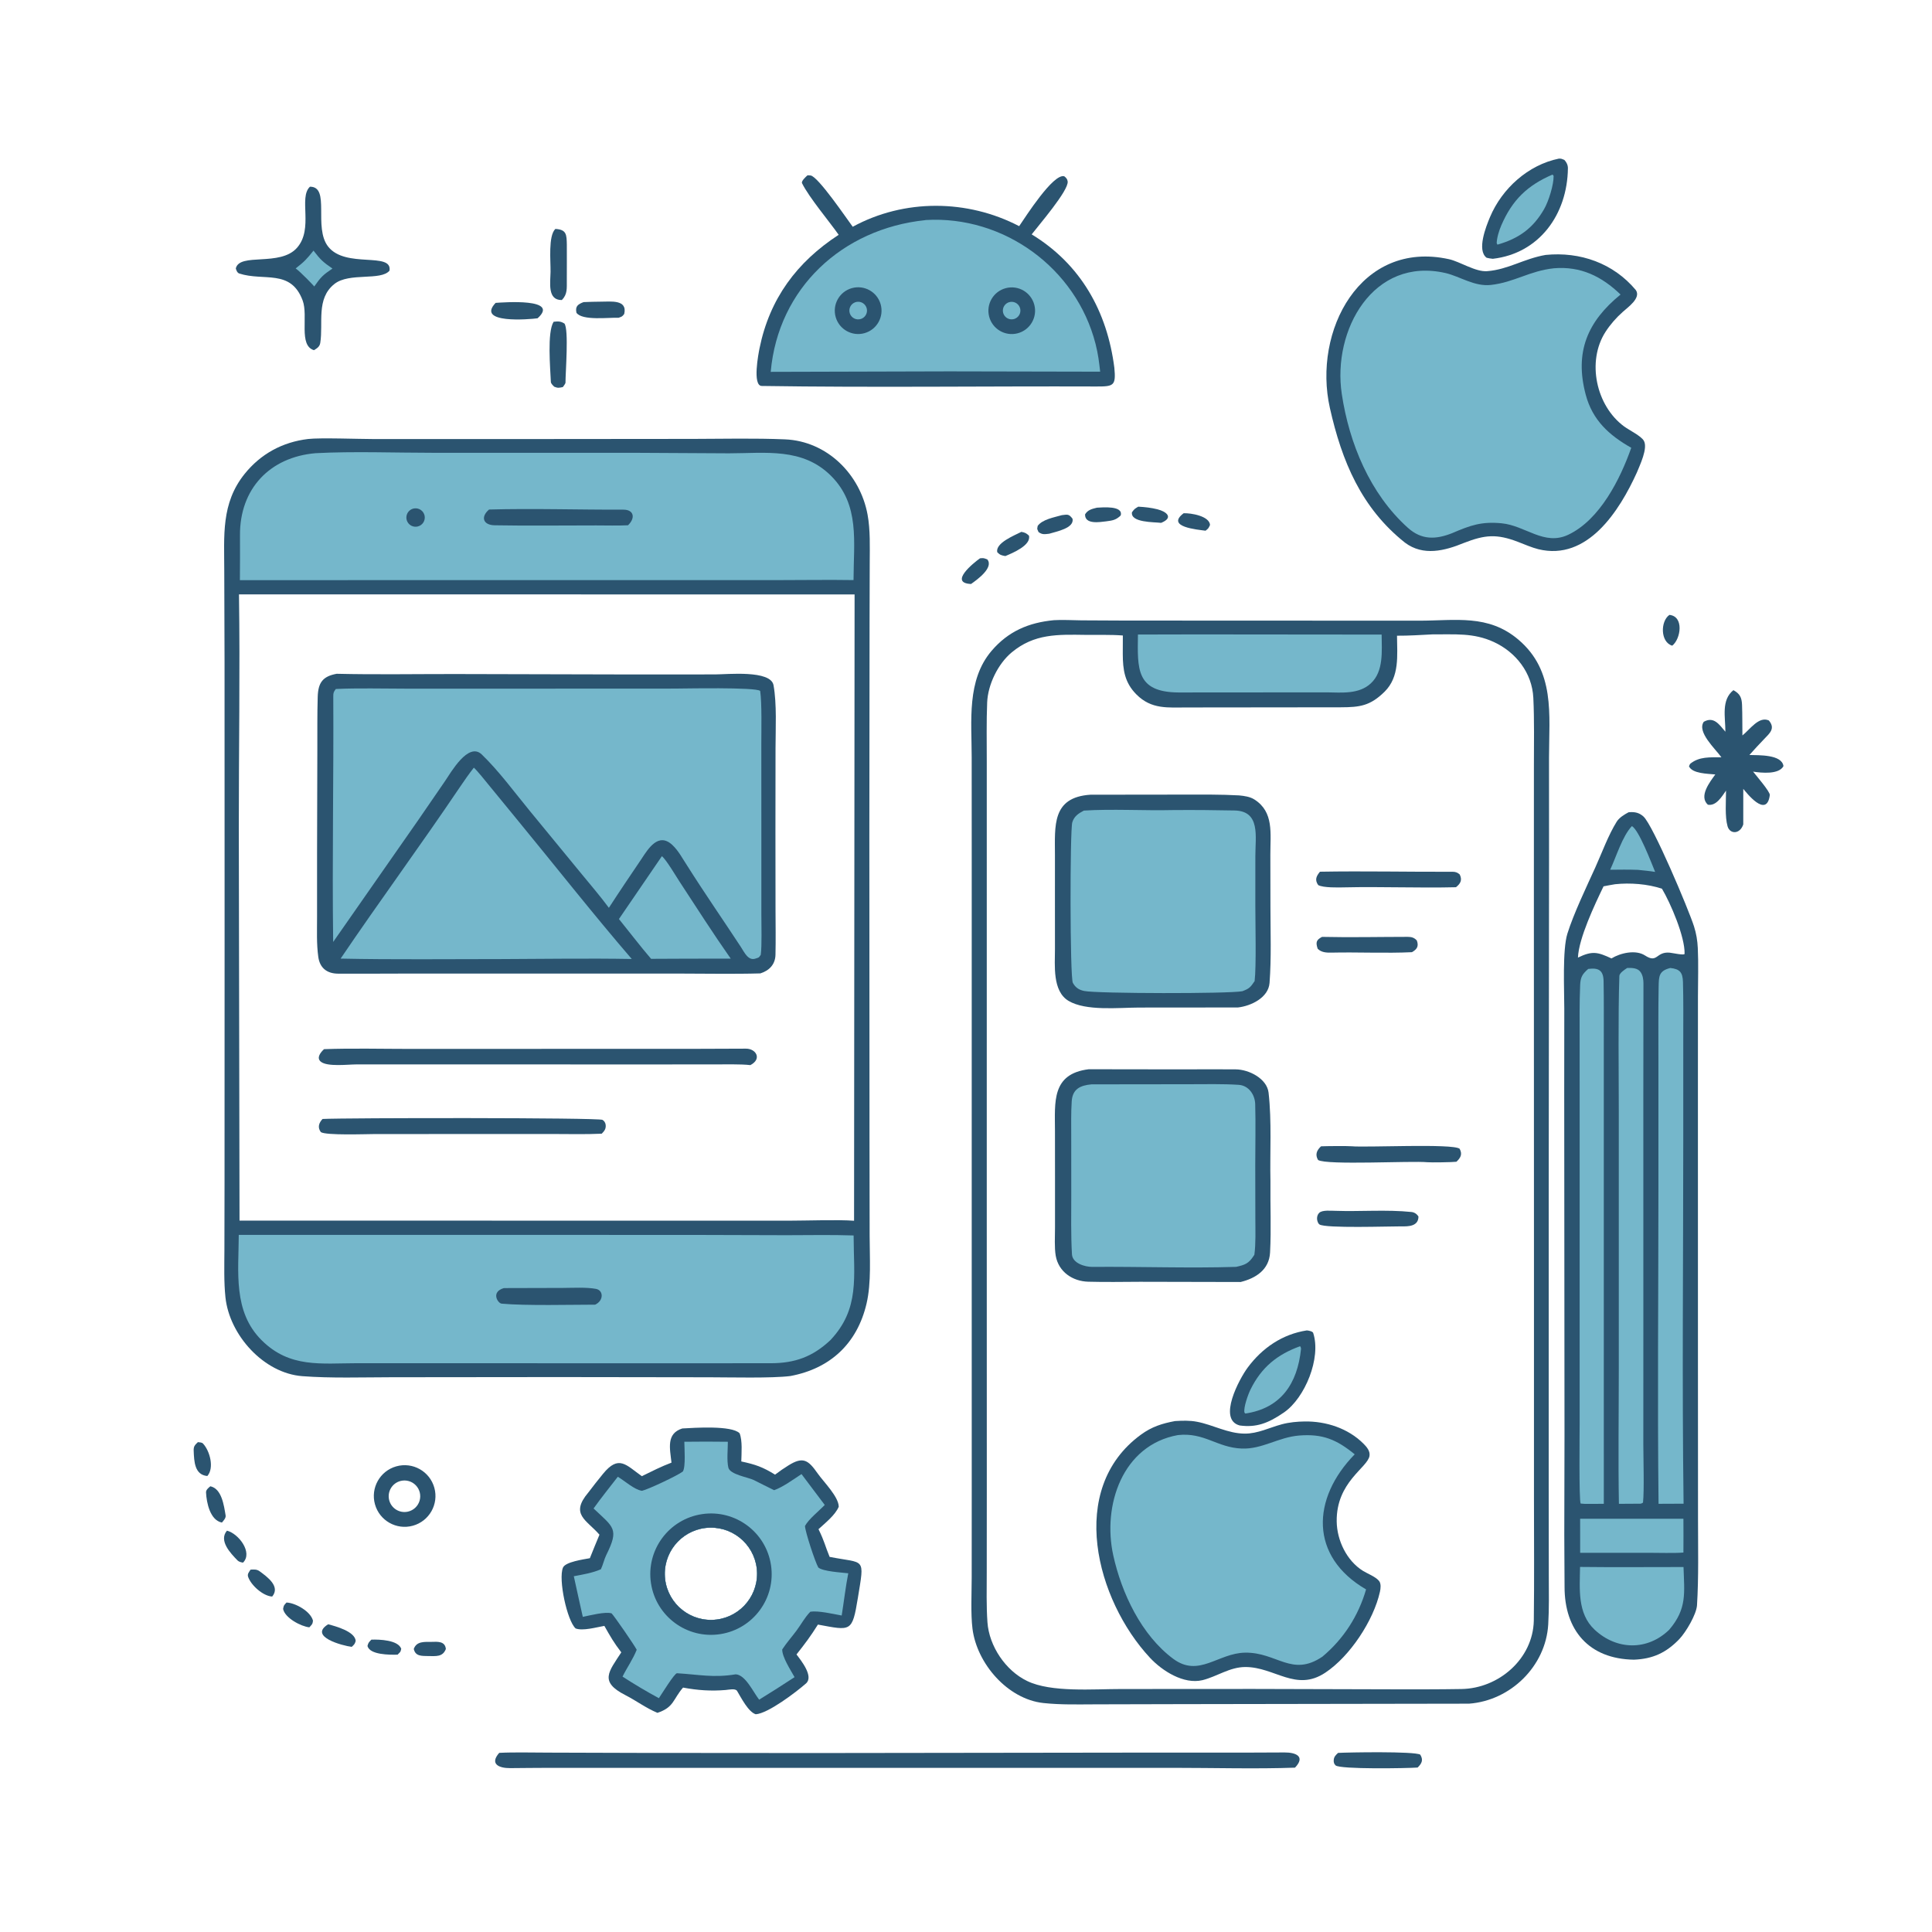 <?xml version="1.0" encoding="utf-8" ?><svg xmlns="http://www.w3.org/2000/svg" xmlns:xlink="http://www.w3.org/1999/xlink" width="1024" height="1024" viewBox="0 0 1024 1024"><path fill="#2B5470" d="M558.596 328.709C562.617 328.435 568.886 328.738 573.125 328.799L595.991 328.911L685.349 328.946L752.028 328.972C771.491 328.986 788.787 325.434 804.78 339.02C824.383 355.672 821.034 378.604 821.012 401.513L821.028 454.323L820.856 633.217L820.85 787.821L820.9 835.064C820.912 843.71 821.11 852.397 820.592 861.025C819.265 883.15 800.63 901.35 778.625 902.983L626.122 903.225L580.965 903.335C571.699 903.353 562.447 903.647 553.069 902.646C534.044 900.615 517.736 881.675 515.435 863.231C514.46 855.41 515.007 844.393 515.019 836.184L515.042 790.338L515.031 634.601L515.037 457.138L515.013 401.157C515.004 382.129 512.317 360.497 525.526 344.995C534.391 334.591 545.195 329.996 558.596 328.709ZM740.444 336.936C740.532 347.487 741.862 358.683 733.896 366.579C726.215 374.192 720.666 374.841 710.625 374.882L645.433 374.954C640.127 374.959 634.775 374.98 629.484 374.969C619.088 374.949 610.397 376.135 602.378 368.123C596.076 361.826 595.122 355.017 595.096 346.606L595.131 336.823C588.462 336.315 581.931 336.585 575.26 336.494C560.595 336.294 548.199 335.809 536.214 345.789C528.926 351.858 523.602 362.888 523.217 372.298C522.807 382.331 523.008 393.42 523.006 403.596L523.008 461.542L523.004 642.791L523.024 789.539L522.993 833.407C522.978 842.14 522.758 851.142 523.366 859.837C524.249 872.471 532.983 885.487 544.436 890.972C557.131 897.141 579.581 895.194 594.152 895.217L664.224 895.177L738.498 895.376C750.583 895.39 762.542 895.424 774.674 895.216C794.378 894.879 812.489 879.241 812.949 859.012C813.223 837.601 813.038 816.083 813.035 794.632L813.034 670.019L812.988 473.945L813.003 406.011C813.005 394.043 813.263 381.791 812.696 369.887C812.066 356.683 803.5 345.683 791.738 340.265C780.881 335.265 770.983 336.356 759.401 336.225C753.154 336.542 746.684 336.978 740.444 336.936Z"/><path fill="#2B5470" d="M622.777 753.193C626.739 752.957 630.517 752.813 634.436 753.564C643.073 755.218 650.726 759.799 659.732 759.848C666.663 759.887 672.889 756.636 679.445 754.885C683.331 753.847 687.501 753.462 691.514 753.405C702.825 753.243 714.422 757.003 722.566 765.077C724.28 766.776 726.295 769.036 725.866 771.661C724.835 777.963 708.204 785.444 708.479 806.416C708.61 816.401 713.752 827.214 722.396 832.583C724.845 834.103 729.167 835.701 730.939 837.955C732.094 839.423 731.775 841.944 731.405 843.627C728.054 858.851 715.481 877.93 702.427 886.557C686.923 896.898 675.674 883.573 660.113 883.554C651.77 883.543 645.167 888.565 637.325 890.524C627.412 892.888 616.021 885.64 609.508 878.651C581.049 848.113 565.291 789.203 604.696 760.415C610.503 756.173 615.904 754.483 622.777 753.193Z"/><path fill="#75B7CB" d="M624.299 760.623C638.334 759.068 644.978 767.234 658.128 767.763C668.964 768.199 677.492 761.764 688.546 760.863C701.069 759.841 708.529 763.049 718.022 770.823C695.152 794.209 693.94 824.958 724.049 842.423C719.961 856.506 712.126 868.658 700.917 878.056C684.707 889.04 676.826 875.704 659.952 875.942C645.582 876.145 635.448 889.296 621.852 879.214C604.946 866.676 594.464 844.38 590.056 824.385C584.226 797.936 594.882 765.923 624.299 760.623Z"/><path fill="#2B5470" d="M577.947 421.215L627.456 421.153C637.129 421.152 647.124 421.034 656.768 421.579C659.603 421.866 662.525 422.245 664.925 423.786C675.278 430.43 673.285 441.696 673.314 453.1L673.358 480.58C673.37 493.918 673.886 507.728 672.89 520.969C672.299 528.822 663.029 533.211 656.125 533.981L603.717 534.025C592.873 534.059 575.55 535.987 566.338 530.475C557.726 525.323 559.147 511.589 559.149 503.051L559.137 478.35L559.142 453.311C559.152 437.848 557.358 422.56 577.947 421.215Z"/><path fill="#75B7CB" d="M574.474 429.625C589.227 428.675 606.566 429.717 621.673 429.353C632.583 429.262 643.433 429.353 654.334 429.575C668.18 429.857 665.357 443.327 665.364 453.772L665.351 479.802C665.345 489.066 665.923 512.228 664.975 520.015C662.749 523.296 662.154 523.982 658.466 525.367C651.573 526.752 581.482 526.658 574.671 525.245C571.887 524.668 570.038 523.472 568.634 520.938C567.064 518.106 567.062 440.026 568.338 435.853C569.341 432.578 571.589 431.166 574.474 429.625Z"/><path fill="#2B5470" d="M577.052 566.719L627.207 566.791C636.499 566.761 645.685 566.685 654.996 566.787C661.997 566.863 671.519 571.674 672.372 579.152C674.109 594.377 673.029 610.676 673.364 626.113C673.218 638.668 673.819 651.321 673.16 663.852C672.677 673.037 665.535 677.516 657.568 679.487L604.182 679.373C595.025 679.404 586.069 679.592 576.741 679.331C568.534 679.102 561.056 674.135 559.555 665.566C558.804 661.283 559.179 655.137 559.175 650.645L559.176 625.241L559.156 599.255C559.135 584.187 557.251 569.144 577.052 566.719Z"/><path fill="#75B7CB" d="M578.51 574.728L630.449 574.664C639.098 574.662 647.97 574.43 656.51 574.984C661.896 575.333 665.143 580.267 665.284 585.222C665.587 595.871 665.302 606.842 665.311 617.479L665.362 646.033C665.373 652.001 665.631 659.209 664.846 665.03L664.554 665.495C661.836 669.733 659.919 670.388 655.178 671.467C630.045 672.249 604.133 671.272 578.945 671.478C575.093 671.509 568.445 669.596 568.164 664.84C567.549 654.441 567.808 643.728 567.795 633.254L567.772 602.207C567.77 596.041 567.634 589.902 568.028 583.745C568.449 577.167 572.568 575.286 578.51 574.728Z"/><path fill="#2B5470" d="M692.655 705.142C693.647 705.222 695.741 705.641 696.015 706.478C700.368 719.748 691.665 740.915 680.589 748.585C672.042 754.503 665.696 756.695 657.071 755.53C645.186 752.386 656.965 730.705 661.262 724.896C669.026 714.403 679.692 707.141 692.655 705.142Z"/><path fill="#75B7CB" d="M689.06 713.535C689.383 713.866 689.606 714.539 689.562 714.973C687.675 733.386 678.897 746.397 660.058 749.208L659.585 748.696C658.998 746.058 661.505 739.107 662.755 736.554C668.551 724.719 676.967 717.897 689.06 713.535Z"/><path fill="#2B5470" d="M700.175 607.571C702.838 607.44 714.213 607.345 716.324 607.541C724.242 608.278 769.94 605.992 773.628 608.856C775.219 611.775 774.183 613.635 771.934 615.754C769.685 616.029 758.314 616.194 756.482 616.007C748.307 615.175 703.147 617.676 698.603 614.819C696.925 611.948 697.892 609.687 700.175 607.571Z"/><path fill="#2B5470" d="M699.606 462.026C722.943 461.613 746.662 462.147 770.015 462.056C771.467 462.051 772.606 462.509 773.678 463.476C775.166 466.517 774.041 468.375 771.692 470.248C752.128 470.728 732.252 469.877 712.654 470.321C709.452 470.393 701.295 470.607 698.664 469.102C696.746 466.344 697.638 464.42 699.606 462.026Z"/><path fill="#2B5470" d="M700.7 496.565C715.786 496.912 730.922 496.562 746.007 496.551C748.059 496.55 749.538 496.912 750.944 498.473C752.111 501.586 750.974 503.181 748.371 504.676C734.793 505.341 719.441 504.591 705.706 504.91C702.966 504.974 700.259 504.79 698.39 502.841C697.251 499.392 697.679 498.178 700.7 496.565Z"/><path fill="#2B5470" d="M707.734 641.758C720.89 642.22 734.963 641.025 748.09 642.379C749.67 642.542 750.974 643.432 751.813 644.797C751.798 650.013 746.442 650.078 742.75 649.996C736.27 649.97 702.576 651.122 699.357 648.989C698.521 648.435 698.092 646.933 698.061 645.987C698.024 644.832 698.374 643.602 699.248 642.798C700.966 641.216 705.519 641.77 707.734 641.758Z"/><path fill="#75B7CB" d="M634.428 336.25L732.301 336.343C732.35 345.047 733.472 355.844 726.525 362.243C720.227 368.043 711.165 367.062 703.265 366.964L624.572 367.02C601.97 366.844 602.897 354.362 603.133 336.319L634.428 336.25Z"/><path fill="#2B5470" d="M163.315 232.673C169.755 231.934 190.296 232.701 198.022 232.708L275.239 232.71L367.4 232.628C383.6 232.581 400.015 232.198 416.064 232.867C438.356 233.796 455.914 251.364 459.835 272.794C461.333 280.982 460.994 289.883 460.975 298.193L460.888 328.985L460.774 443.392L460.853 603.079L460.928 654.899C460.932 666.426 461.89 679.793 459.3 690.88C454.324 712.188 439.965 725.393 418.907 729.326C409.073 730.573 386.705 729.999 376.002 729.987L296.02 729.877L207.407 729.967C192.081 729.991 175.421 730.554 160.239 729.398C139.713 727.834 121.594 707.566 119.493 687.615C118.634 679.458 118.909 670.963 118.939 662.768L119.009 626.911L119.04 499.757L119.014 351.049L118.862 302.589C118.865 284.015 117.093 266.782 129.663 251.173C138.235 240.529 149.755 234.294 163.315 232.673ZM126.953 646.936L347.198 646.981L418.537 646.979C427.402 646.977 444.465 646.369 452.671 647.022L452.949 315.06L126.663 315.04C127.276 355.769 126.547 398.021 126.574 438.974L126.953 646.936Z"/><path fill="#2B5470" d="M178.457 357.119C198.72 357.598 220.58 357.239 240.968 357.253L335.232 357.482L378.997 357.454C385.426 357.451 408.524 355.006 409.991 363.189C411.777 373.159 411.071 386.199 411.047 396.526L410.999 440.669L411.044 482.372C411.07 490.239 411.202 498.165 411.023 506.031C410.907 511.143 407.77 514.425 403.005 515.923C388.69 516.334 372.938 516.01 358.515 516.006L277.685 516.007L212.838 516.023C201.638 516.039 190.427 516.121 179.234 516.064C173.36 516.034 169.537 513.107 168.707 507.222C167.725 500.262 168.055 493.094 168.047 486.064L168.053 451.06L168.197 397.244C168.23 387.961 168.115 378.62 168.393 369.348C168.618 361.804 171.056 358.457 178.457 357.119Z"/><path fill="#75B7CB" d="M177.996 365.183C189.368 364.623 203.433 364.995 214.947 364.999L282.232 365L357.274 364.967C362.416 364.962 400.581 364.13 402.908 366.197C403.866 372.813 403.51 387.007 403.516 394.157L403.535 443.808L403.537 484.717C403.537 490.115 403.876 501.375 403.218 506.079C402.018 507.711 402.514 507.378 400.575 508.023C396.587 509.513 394.529 504.727 392.682 501.915C383.202 487.457 373.321 473.253 364.105 458.622C361.635 454.912 359.651 450.935 356.356 447.855C348.981 440.959 343.602 449.78 339.999 455.25C334.177 463.865 328.368 472.429 322.716 481.159C318.368 475.243 312.447 468.331 307.724 462.571L280.93 429.954C272.793 420.061 264.474 408.688 255.353 399.889C248.207 392.996 238.885 409.618 235.81 414.09L221.807 434.462L176.585 499.262C176.007 455.97 176.891 412.505 176.645 369.193C176.634 367.151 176.839 366.714 177.996 365.183Z"/><path fill="#75B7CB" d="M251.146 406.88C252.917 408.401 257.444 414.103 259.115 416.143L273.689 433.916C293.569 458.074 314.544 484.733 334.836 508.279C312.193 507.883 288.812 508.237 266.125 508.326C237.911 508.315 208.646 508.68 180.534 508.079C201.208 477.553 223.093 447.813 243.719 417.236C246.082 413.732 248.536 410.206 251.146 406.88Z"/><path fill="#75B7CB" d="M350.818 453.797C353.084 455.576 358.332 464.465 360.212 467.339C369.15 480.996 377.925 494.727 387.303 508.097L365.25 508.112L345.091 508.202C339.546 501.769 333.489 493.815 328.05 487.108L350.818 453.797Z"/><path fill="#2B5470" d="M171.746 556.078C186.083 555.536 202.98 555.944 217.575 555.946L300.318 555.918L365.51 555.916C375.415 555.913 385.448 555.857 395.36 555.808C400.703 555.781 404.016 561.257 397.707 564.529C392.502 563.926 383.422 564.164 378.004 564.163L344.293 564.173L226.204 564.164L188.637 564.166C184.446 564.171 173.394 565.533 170.011 562.693C167.637 560.702 169.815 557.847 171.746 556.078Z"/><path fill="#2B5470" d="M170.958 593.074C183.207 592.451 317.107 592.332 319.326 593.551C320.256 594.061 320.9 595.128 321.016 596.162C321.258 598.327 320.34 599.435 318.935 600.882C310.618 601.29 300.408 601.034 291.978 601.037L242.936 601.052L198.345 601.076C194.078 601.089 172.643 601.869 170.052 600.034C168.19 597.524 169.013 595.163 170.958 593.074Z"/><path fill="#75B7CB" d="M126.55 654.523L365.142 654.528L416.873 654.679C428.4 654.669 441.01 654.413 452.434 654.818C452.483 676.734 455.814 693.656 440.138 710.288C430.756 719.124 421.295 722.537 408.472 722.543C351.303 722.569 294.103 722.591 236.936 722.524L189.536 722.523C170.06 722.558 153.594 725.179 138.693 710.376C123.41 695.193 126.473 674.136 126.55 654.523Z"/><path fill="#2B5470" d="M267.076 682.713L298.181 682.63C303.481 682.611 310.861 682.178 315.889 683.137C319.904 683.903 320.068 689.335 315.452 691.499C303.904 691.495 278.367 692.146 265.852 690.955C263.869 690.766 259.997 684.76 267.076 682.713Z"/><path fill="#75B7CB" d="M167.297 240.197C187.305 239.137 209.808 240 230.072 239.995L337.771 240.004L386.37 240.269C405.822 240.251 425.38 237.121 440.506 252.25C455.849 267.598 452.422 287.226 452.389 307.454C439.493 307.259 426.145 307.449 413.215 307.469L127.151 307.492C127.2 299.712 127.253 291.476 127.197 283.731C127.021 259.089 142.999 242.247 167.297 240.197Z"/><path fill="#2B5470" d="M259.214 270.058C282.636 269.415 306.932 270.207 330.419 270.132C336.087 270.114 336.838 274.65 332.85 278.407C327.412 278.659 321.417 278.494 315.939 278.485C298.007 278.456 280.05 278.744 262.125 278.411C256.158 278.3 254.538 274.063 259.214 270.058Z"/><path fill="#2B5470" d="M219.43 269.492C222.047 269.037 224.548 270.758 225.056 273.365C225.565 275.972 223.895 278.508 221.299 279.07C219.572 279.444 217.777 278.854 216.608 277.529C215.438 276.204 215.076 274.35 215.662 272.683C216.248 271.015 217.689 269.795 219.43 269.492Z"/><path fill="#2B5470" d="M863.159 430.531C863.373 430.511 863.586 430.482 863.801 430.469C866.664 430.295 868.866 430.799 871.04 432.746C876.153 437.324 895.004 482.041 897.859 490.993C899.079 494.822 899.682 498.517 899.87 502.525C900.265 510.937 899.956 519.485 899.95 527.908L899.931 574.601L899.945 716.98L899.982 805.214C899.99 820.047 900.367 836.091 899.449 850.815C899.148 855.641 893.566 865.123 890.043 868.782C883.064 876.034 875.996 879.269 865.999 879.667C842.175 879.292 829.222 864.102 829.249 841.054C829.26 831.927 829.085 822.498 829.104 813.318L829.217 760.624L829.065 578.492L829.104 534.646C829.102 524.753 828.072 503.398 830.751 494.845C834.093 484.177 840.885 470.042 845.552 459.751C849.007 452.133 852.463 442.562 856.888 435.506C858.254 433.329 860.923 431.713 863.159 430.531ZM849.912 469.774C845.274 479.394 836.763 497.298 836.344 507.541C843.951 503.876 846.727 504.554 854.106 507.987C858.839 505.078 866.952 503.214 871.886 506.419C878.638 510.825 877.6 504.318 884.906 504.927C886.348 505.047 892.834 506.534 892.862 505.538C893.114 496.537 885.42 478.683 880.877 471.04C873.269 468.496 863.994 467.81 855.996 468.659C854.038 469.013 851.835 469.358 849.912 469.774Z"/><path fill="#75B7CB" d="M885.296 513.051C890.381 513.58 891.867 515.453 892.009 520.52C892.283 530.294 892.165 540.086 892.166 549.865L892.165 604.663C892.16 668.378 891.499 733.388 892.333 796.997L887.49 797.013L879.067 797.05C878.441 741.734 879.003 685.117 878.996 629.688L878.994 560.384C878.994 547.954 878.886 535.51 879.109 523.085C879.211 517.379 879.248 514.574 885.296 513.051Z"/><path fill="#75B7CB" d="M862.469 513.032C864.99 512.999 868.032 512.953 869.607 515.319C870.758 517.05 871.062 519.257 871.062 521.291C871.068 540.864 870.999 560.437 870.995 580.01L871.011 700.929L870.995 765.756C870.995 772.808 871.536 790.166 870.821 796.426C869.575 797.248 869.388 796.954 867.625 797.001L858.054 797.06C857.641 773.818 857.996 749.386 857.994 726.059L857.991 589C857.99 568.742 857.587 538.516 858.293 517.258C858.344 515.723 861.132 513.876 862.469 513.032Z"/><path fill="#75B7CB" d="M841.796 513.549C847.371 512.826 849.835 514.352 849.937 520.077C850.123 530.491 850.046 540.905 850.046 551.321L850.043 611.733L850.055 797.065L839.875 797.073C839.464 797.073 838.227 796.95 837.78 796.913C836.832 795.305 837.244 758.734 837.246 754.589L837.252 600.105L837.234 550.368C837.232 541.002 837.105 531.423 837.514 522.073C837.697 517.91 838.671 516.259 841.796 513.549Z"/><path fill="#75B7CB" d="M837.46 830.509C855.606 830.731 874.122 830.55 892.298 830.56C892.738 844.352 894.222 852.647 884.728 863.781C873.202 874.999 856.865 874.676 845.19 863.784C835.934 855.15 837.3 842.103 837.46 830.509Z"/><path fill="#75B7CB" d="M837.504 804.973L892.243 804.962C892.329 810.861 892.248 816.959 892.247 822.875C887.943 823.28 878.281 823.014 873.644 823.013L837.517 823.014L837.504 804.973Z"/><path fill="#75B7CB" d="M864.939 437.845C868.709 439.987 875.192 457.171 877.261 462.134C874.419 461.644 871.039 461.358 868.125 461.041C863.157 460.856 858.384 460.923 853.422 460.977C856.634 454.139 859.91 443.125 864.939 437.845Z"/><path fill="#2B5470" d="M819.184 135.124C837.508 133.29 855.155 139.503 867.059 153.79C869.894 158.05 862.645 162.953 860.114 165.3C856.646 168.375 853.447 172.024 850.951 175.894C840.871 191.523 845.949 215.106 860.804 226.013C863.636 228.092 869.817 231.039 871.286 233.639C873.522 237.598 869.09 246.661 867.569 250.452C858.405 270.636 841.469 297.496 815.344 291.086C812.02 290.27 807.937 288.505 804.725 287.265C793.265 282.841 787.053 283.439 775.882 287.773C765.809 291.922 754.357 294.912 744.658 287.61C721.572 269.271 711.231 244.571 704.867 216.249C695.706 175.478 720.963 127.047 767.982 137.373C773.834 138.659 782.071 144.221 788.252 143.725C799.513 142.82 807.579 137.144 819.184 135.124Z"/><path fill="#75B7CB" d="M823.633 142.19C837.83 141.009 848.948 146.485 858.925 156.113C841.444 170.34 834.444 186.543 840.463 209.181C844.057 222.696 852.773 230.617 864.6 237.339C858.788 253.867 847.991 275.475 831.226 283.422C818.423 289.49 808.502 278.542 795.835 277.348C785.18 276.345 779.425 278.397 769.664 282.584C761.024 285.998 753.486 286.295 746.183 279.731C726.094 261.676 715.115 234.989 711.175 208.839C706.07 174.963 727.865 135.844 766.262 144.744C773.825 146.526 781.514 151.999 790.212 151.024C802.605 149.635 810.724 143.548 823.633 142.19Z"/><path fill="#2B5470" d="M361.619 757.114C367.866 756.771 387.846 755.378 392.003 759.663C393.579 763.598 393 770.178 392.902 774.602C400.417 776.203 404.313 777.57 410.796 781.591C413.023 779.877 415.623 778.095 417.783 776.77C425.733 771.764 428.425 773.9 433.398 780.981C436.525 785.433 444.508 793.264 444.552 798.609C442.667 803.051 437.49 807.12 433.824 810.502C437.09 817.165 437.229 819.151 439.717 825.184C458.574 828.879 458.275 824.908 454.709 846.801C451.693 865.315 451.08 864.292 433.513 861.061C429.655 867.219 426.715 871.136 422.156 876.898C424.78 880.322 431.371 888.598 427.193 892.265C421.935 896.881 407.111 908.162 400.567 908.595C396.669 907.423 392.864 899.913 390.655 896.21C389.717 894.771 386.289 895.59 384.594 895.734C376.83 896.394 369.682 895.89 362.032 894.454C356.588 900.721 357.339 904.866 348.465 907.843C342.5 905.392 337.048 901.295 331.498 898.472C317.475 891.338 322.626 886.088 329.297 875.783C325.327 870.603 323.521 867.421 320.325 861.75C315.969 862.522 308.877 864.545 305.101 863.116C300.6 859.107 295.804 837.054 298.385 830.867C299.654 827.824 309.213 826.521 312.64 825.875C314.298 821.696 316.007 817.571 317.73 813.421C310.842 805.487 301.986 802.699 311.822 791.06C314.349 787.695 316.975 784.392 319.63 781.139C327.982 770.909 331.817 776.474 340.186 782.406C345.444 779.833 350.416 777.292 355.903 775.226C355.045 767.633 353.057 759.837 361.619 757.114ZM377.256 858.575C390.751 858.328 401.492 847.192 401.251 833.697C401.01 820.203 389.879 809.457 376.385 809.692C362.881 809.926 352.127 821.066 352.368 834.569C352.609 848.072 363.754 858.822 377.256 858.575Z"/><path fill="#75B7CB" d="M362.708 764.161C370.453 764.085 378.032 764.037 385.775 764.166C385.782 768.184 385.144 774.065 386.045 777.861C386.922 781.557 396.469 782.966 399.523 784.45C403.182 786.228 406.688 788.129 410.299 789.83C414.745 788.309 420.72 783.991 424.813 781.295L437.133 797.656C434.112 800.827 428.547 805.207 426.653 808.816C426.833 812.075 432.01 827.816 433.722 830.805C436.238 832.934 445.983 833.445 449.601 833.872C448.296 840.264 447.209 849.513 446.115 856.26C441.572 855.42 433.79 853.6 429.504 854.237C426.421 857.408 424.691 860.886 422.084 864.368C419.522 867.791 416.969 870.615 414.597 874.245C414.529 878.283 419.054 885.183 421.139 888.927C414.866 893.015 408.746 896.959 402.361 900.867C399.153 896.713 395.124 887.723 389.952 887.421C378.125 889.39 370.375 887.532 358.827 886.853C357.497 886.774 350.47 898.283 349.222 900.067C343.202 896.853 335.637 892.344 329.954 888.631C332.4 883.719 335.322 879.732 337.473 874.417C336.372 872.16 325.604 856.546 324.158 855.117C320.824 854.084 312.653 856.214 308.897 856.973C307.339 849.766 305.647 842.703 304.134 835.439C309.014 834.502 313.921 833.733 318.471 831.754C319.598 829.441 320.249 826.373 321.336 824.191C328.304 810.203 325.226 809.6 314.607 799.518C318.516 794.03 323.315 788.059 327.455 782.712C331.332 785.028 336.117 789.525 340.257 790.16C343.574 789.406 359.155 782.082 361.926 779.925C363.495 777.45 362.746 767.543 362.708 764.161ZM377.256 858.575C390.751 858.328 401.492 847.192 401.251 833.697C401.01 820.203 389.879 809.457 376.385 809.692C362.881 809.926 352.127 821.066 352.368 834.569C352.609 848.072 363.754 858.822 377.256 858.575Z"/><path fill="#2B5470" d="M372.209 802.504C389.729 799.956 406.014 812.046 408.647 829.553C411.28 847.061 399.269 863.405 381.775 866.122C364.16 868.857 347.679 856.747 345.029 839.119C342.378 821.491 354.568 805.07 372.209 802.504ZM377.256 858.575C390.751 858.328 401.492 847.192 401.251 833.697C401.01 820.203 389.879 809.457 376.385 809.692C362.881 809.926 352.127 821.066 352.368 834.569C352.609 848.072 363.754 858.822 377.256 858.575Z"/><path fill="#2B5470" d="M427.997 92.912C428.681 92.936 429.012 92.927 429.641 93.006C433.598 93.501 448.766 115.902 451.962 120.189C479.282 105.306 512.722 105.572 540.178 119.867C543.647 114.811 558.242 91.838 564.071 93.426C565.049 94.189 565.699 94.854 565.885 96.149C566.566 100.862 550.323 119.613 546.815 124.23C572.783 140.045 586.825 165.024 590.63 194.947C591.515 204.38 590.347 204.877 581.237 204.846C522.094 204.638 462.865 205.469 403.749 204.567C398.687 204.489 402.02 187.286 402.57 184.584C407.918 158.285 422.343 138.906 444.514 124.452C439.856 117.754 428.797 104.637 425.101 97.118C424.565 96.026 427.018 93.78 427.997 92.912Z"/><path fill="#75B7CB" d="M490.264 116.697C490.404 116.671 490.544 116.644 490.684 116.618C532.035 114.175 570.394 142.076 580.659 182.249C582.066 187.758 582.532 191.898 583.109 196.997L503.119 196.832L408.495 197.088C412.442 152.619 446.52 121.271 490.264 116.697Z"/><path fill="#2B5470" d="M451.475 152.729C458.048 150.873 464.884 154.687 466.757 161.255C468.63 167.824 464.834 174.669 458.27 176.559C451.683 178.456 444.807 174.643 442.927 168.051C441.047 161.458 444.878 154.592 451.475 152.729Z"/><path fill="#75B7CB" d="M453.336 160.193C454.926 159.649 456.686 160 457.944 161.113C459.203 162.226 459.767 163.93 459.421 165.574C459.074 167.218 457.872 168.55 456.271 169.061C453.832 169.84 451.22 168.51 450.416 166.079C449.612 163.648 450.914 161.023 453.336 160.193Z"/><path fill="#2B5470" d="M533.083 152.731C539.713 150.98 546.502 154.956 548.217 161.595C549.932 168.234 545.919 175.002 539.27 176.68C532.673 178.346 525.97 174.37 524.268 167.782C522.566 161.195 526.505 154.47 533.083 152.731Z"/><path fill="#75B7CB" d="M534.731 160.208C537.049 159.441 539.566 160.599 540.491 162.859C541.416 165.119 540.433 167.71 538.242 168.788C536.684 169.555 534.829 169.389 533.431 168.358C532.034 167.327 531.328 165.602 531.602 163.887C531.875 162.172 533.082 160.753 534.731 160.208Z"/><path fill="#2B5470" d="M264.599 929.051C272.522 928.644 282.801 928.929 290.861 928.926L338.197 929.07L433.047 929.142L608.813 928.913C632.821 928.918 656.834 928.987 680.84 928.839C686.699 928.803 692.1 930.891 686.375 936.892C666.349 937.64 642.442 936.989 622 936.99L498.043 937.001L342.231 937.011L290.609 936.994C283.859 936.993 277.114 937.103 270.364 937.142C264.565 937.176 259.359 935.035 264.599 929.051Z"/><path fill="#2B5470" d="M164.289 98.953C175.268 98.918 165.95 120.561 173.945 130.721C183.167 142.441 207.996 133.297 206.454 143.438C201.88 148.977 185.133 144.264 177.26 150.5C167.396 158.311 171.442 171.243 169.74 181.771C169.412 183.801 168.019 184.598 166.42 185.609C158.096 183.127 163.509 167.548 160.41 159.249C154.114 142.396 139.841 149.216 126.812 144.963C125.724 144.608 125.241 143.226 124.982 142.277C126.951 133.717 148.49 141.542 157.46 131.29C166.326 121.157 158.099 104.699 164.289 98.953Z"/><path fill="#75B7CB" d="M166.164 132.83C169.792 137.6 171.262 138.964 176.213 142.337C171.171 145.723 170.03 146.862 166.542 151.857C166.874 151.994 159.085 143.88 156.708 142.274C161.226 138.765 162.593 137.311 166.164 132.83Z"/><path fill="#2B5470" d="M918.741 365.798C922.158 367.669 923.169 369.688 923.318 373.604C923.52 378.933 923.444 384.469 923.512 389.808C927.484 386.664 932.243 379.458 937.526 381.86C941.085 386.056 938.071 388.574 934.975 391.773C932.308 394.527 929.772 397.293 927.229 400.161C932.159 400.33 944.407 399.783 945.274 406.058C942.867 410.623 933.519 409.668 929.169 408.973C930.99 411.289 938.26 419.715 938.038 421.412C936.362 434.189 925.334 419.705 923.973 418.113L923.966 436.961C922.198 442.287 916.882 442.203 915.646 437.961C914.176 432.913 914.812 424.594 914.83 419.041C912.664 422.11 909.628 427.358 905.199 426.508C900.283 422.023 906.309 414.411 909.147 410.476C905.185 410.076 896.929 410.08 895.191 406.146L895.76 404.893C900.607 400.876 906.357 401.439 912.394 401.385C909.104 396.822 899.304 387.943 903.029 382.565C908.41 379.531 911.252 384.059 914.495 387.83C914.487 379.936 912.204 371.053 918.741 365.798Z"/><path fill="#2B5470" d="M826.258 84.061C827.722 84.067 827.757 84.196 829.145 84.758C830.3 85.949 831.045 87.516 831.025 89.187C830.724 113.765 815.747 134.322 791.221 137.169C789.911 137.063 789.219 136.89 787.943 136.617C782.599 132.683 787.645 120.012 789.728 115.064C796.123 99.878 809.962 87.396 826.258 84.061Z"/><path fill="#75B7CB" d="M822.889 92.513L823.448 93.251C823.523 97.956 820.818 106.642 818.403 110.845C812.479 121.156 804.818 126.476 793.684 129.671L793.279 128.889C793.372 125.922 794.547 122.177 795.727 119.437C801.556 105.892 809.691 98.179 822.889 92.513Z"/><path fill="#2B5470" d="M210.016 777.204C218.723 774.735 227.778 779.818 230.206 788.537C232.634 797.256 227.509 806.287 218.778 808.674C210.105 811.045 201.147 805.961 198.736 797.3C196.324 788.638 201.366 779.656 210.016 777.204ZM216.239 801.191C219.173 800.519 221.519 798.322 222.381 795.438C223.243 792.555 222.488 789.43 220.404 787.258C218.321 785.087 215.23 784.203 212.313 784.944C207.877 786.072 205.174 790.558 206.249 795.007C207.324 799.456 211.778 802.213 216.239 801.191Z"/><path fill="#2B5470" d="M709.221 929.072C714.546 928.777 749.526 928.152 752.76 929.992C754.522 932.869 753.573 934.674 751.362 936.835C745.952 937.238 710.211 937.856 707.882 935.69C706.982 934.853 706.802 933.874 706.921 932.682C707.085 931.032 708.066 930.125 709.221 929.072Z"/><path fill="#2B5470" d="M294.347 121.337C300.318 121.658 300.317 124.373 300.432 129.652C300.403 135.957 300.493 142.283 300.422 148.588C300.375 152.759 300.857 155.894 297.801 159.025C290.039 159.164 291.71 149.861 291.805 144.109C291.899 138.407 290.509 125.001 294.347 121.337Z"/><path fill="#2B5470" d="M293.427 170.544C295.847 170.256 297.171 170.237 299.164 171.491C301.556 174.622 299.698 197.562 299.725 202.791C299.728 203.332 298.659 204.717 298.319 205.161C296.267 205.561 295.768 205.765 293.794 204.985C293.164 204.401 292.008 203.327 291.972 202.453C291.676 195.423 289.925 176.042 293.427 170.544Z"/><path fill="#2B5470" d="M262.69 160.528C266.592 160.281 297.081 157.863 284.921 168.698C280.609 169.291 252.091 171.71 262.69 160.528Z"/><path fill="#2B5470" d="M309.309 160.122C312.34 160.038 315.476 159.861 318.498 159.888C323.471 159.932 332.713 158.517 330.845 166.417C329.726 167.887 329.576 167.792 327.879 168.423C322.621 168.215 308.601 170.085 305.53 165.778C304.755 162.271 306.433 161.219 309.309 160.122Z"/><path fill="#2B5470" d="M173.935 860.905C178.067 861.97 188.158 864.756 188.524 869.717C188.051 871.466 187.718 871.627 186.435 872.864C181.699 872.314 163.275 867.464 173.935 860.905Z"/><path fill="#2B5470" d="M562.811 273.04C565.91 272.665 566.536 272.377 568.471 274.956C569.459 279.939 559.961 281.708 556.14 282.878C553.674 283.17 552.385 283.439 550.442 281.993C549.572 279.823 549.649 280.881 550.002 278.722C552.532 275.277 558.558 274.252 562.811 273.04Z"/><path fill="#2B5470" d="M111.486 787.757C117.534 789.033 118.691 797.911 119.584 803.222C119.811 804.568 118.474 806.011 117.612 806.985C111.397 805.784 109.469 796.57 109.201 791.019C109.135 789.637 110.5 788.58 111.486 787.757Z"/><path fill="#2B5470" d="M541.335 281.899C543.304 282.243 543.964 282.628 545.356 283.881C546.687 288.976 536.715 293.123 532.851 294.725C530.812 294.376 530 294.17 528.553 292.668C527.558 287.783 537.481 283.865 541.335 281.899Z"/><path fill="#2B5470" d="M581.403 269.084C584.343 268.914 595.483 267.896 593.994 273.206C591.442 275.674 589.662 275.876 586.165 276.34C582.836 276.728 574.952 278.098 575.104 272.623C576.609 270.186 578.746 269.741 581.403 269.084Z"/><path fill="#2B5470" d="M603.292 268.547C606.74 268.723 610.137 269.093 613.499 269.947C618.317 271.171 622.207 274.369 615.422 277.125C611.509 276.662 599.163 277.022 599.957 271.523C601.246 269.739 601.366 269.709 603.292 268.547Z"/><path fill="#2B5470" d="M104.892 764.358C105.796 764.489 106.982 764.464 107.578 765.097C111.259 769.004 113.662 778.093 109.885 782.32C103.109 781.699 102.884 774.598 102.659 768.945C102.565 766.598 103.22 765.965 104.892 764.358Z"/><path fill="#2B5470" d="M132.805 831.941C134.598 831.852 136.094 831.689 137.602 832.8C141.715 835.828 148.729 840.855 144.265 846.204C139.442 845.956 133.006 840.232 131.499 835.727C130.99 834.207 132.042 833.14 132.805 831.941Z"/><path fill="#2B5470" d="M151.863 849.373C156.59 849.559 164.657 854.058 165.888 858.99C165.724 860.847 165.222 861.135 163.961 862.516C159.599 862.083 150.96 857.562 150.05 852.767C150.396 850.77 150.533 850.823 151.863 849.373Z"/><path fill="#2B5470" d="M120.29 811.286C126.408 812.786 134.17 822.883 128.807 828.226C127.86 828.087 126.623 827.792 125.939 827.096C122.086 823.174 115.805 816.543 120.29 811.286Z"/><path fill="#2B5470" d="M519.421 295.917C521.424 295.718 521.349 295.785 523.288 296.491C526.833 300.848 517.914 307.254 514.674 309.527C502.726 308.998 516.061 298.28 519.421 295.917Z"/><path fill="#2B5470" d="M228.703 870.226C231.976 870.122 235.899 869.805 236.317 874.008C234.636 878.352 230.993 877.737 227.125 877.751C223.739 877.64 220.183 878.04 219.312 873.982C220.793 869.764 225.063 870.269 228.703 870.226Z"/><path fill="#2B5470" d="M196.852 869.042C201.236 868.898 210.981 869.231 212.668 873.888C212.163 875.95 212.359 875.283 210.733 877.006C206.691 877.125 195.843 877.147 194.777 872.359C195.222 870.568 195.595 870.357 196.852 869.042Z"/><path fill="#2B5470" d="M627.352 272.029C631.166 271.872 641.003 273.479 641.34 278.237C640.476 280.088 640.555 280.013 638.974 281.287C634.676 280.691 617.711 279.312 627.352 272.029Z"/><path fill="#2B5470" d="M884.82 325.909C892.609 326.65 890.933 338.579 886.323 342.226C879.991 340.371 879.978 329.296 884.82 325.909Z"/></svg>